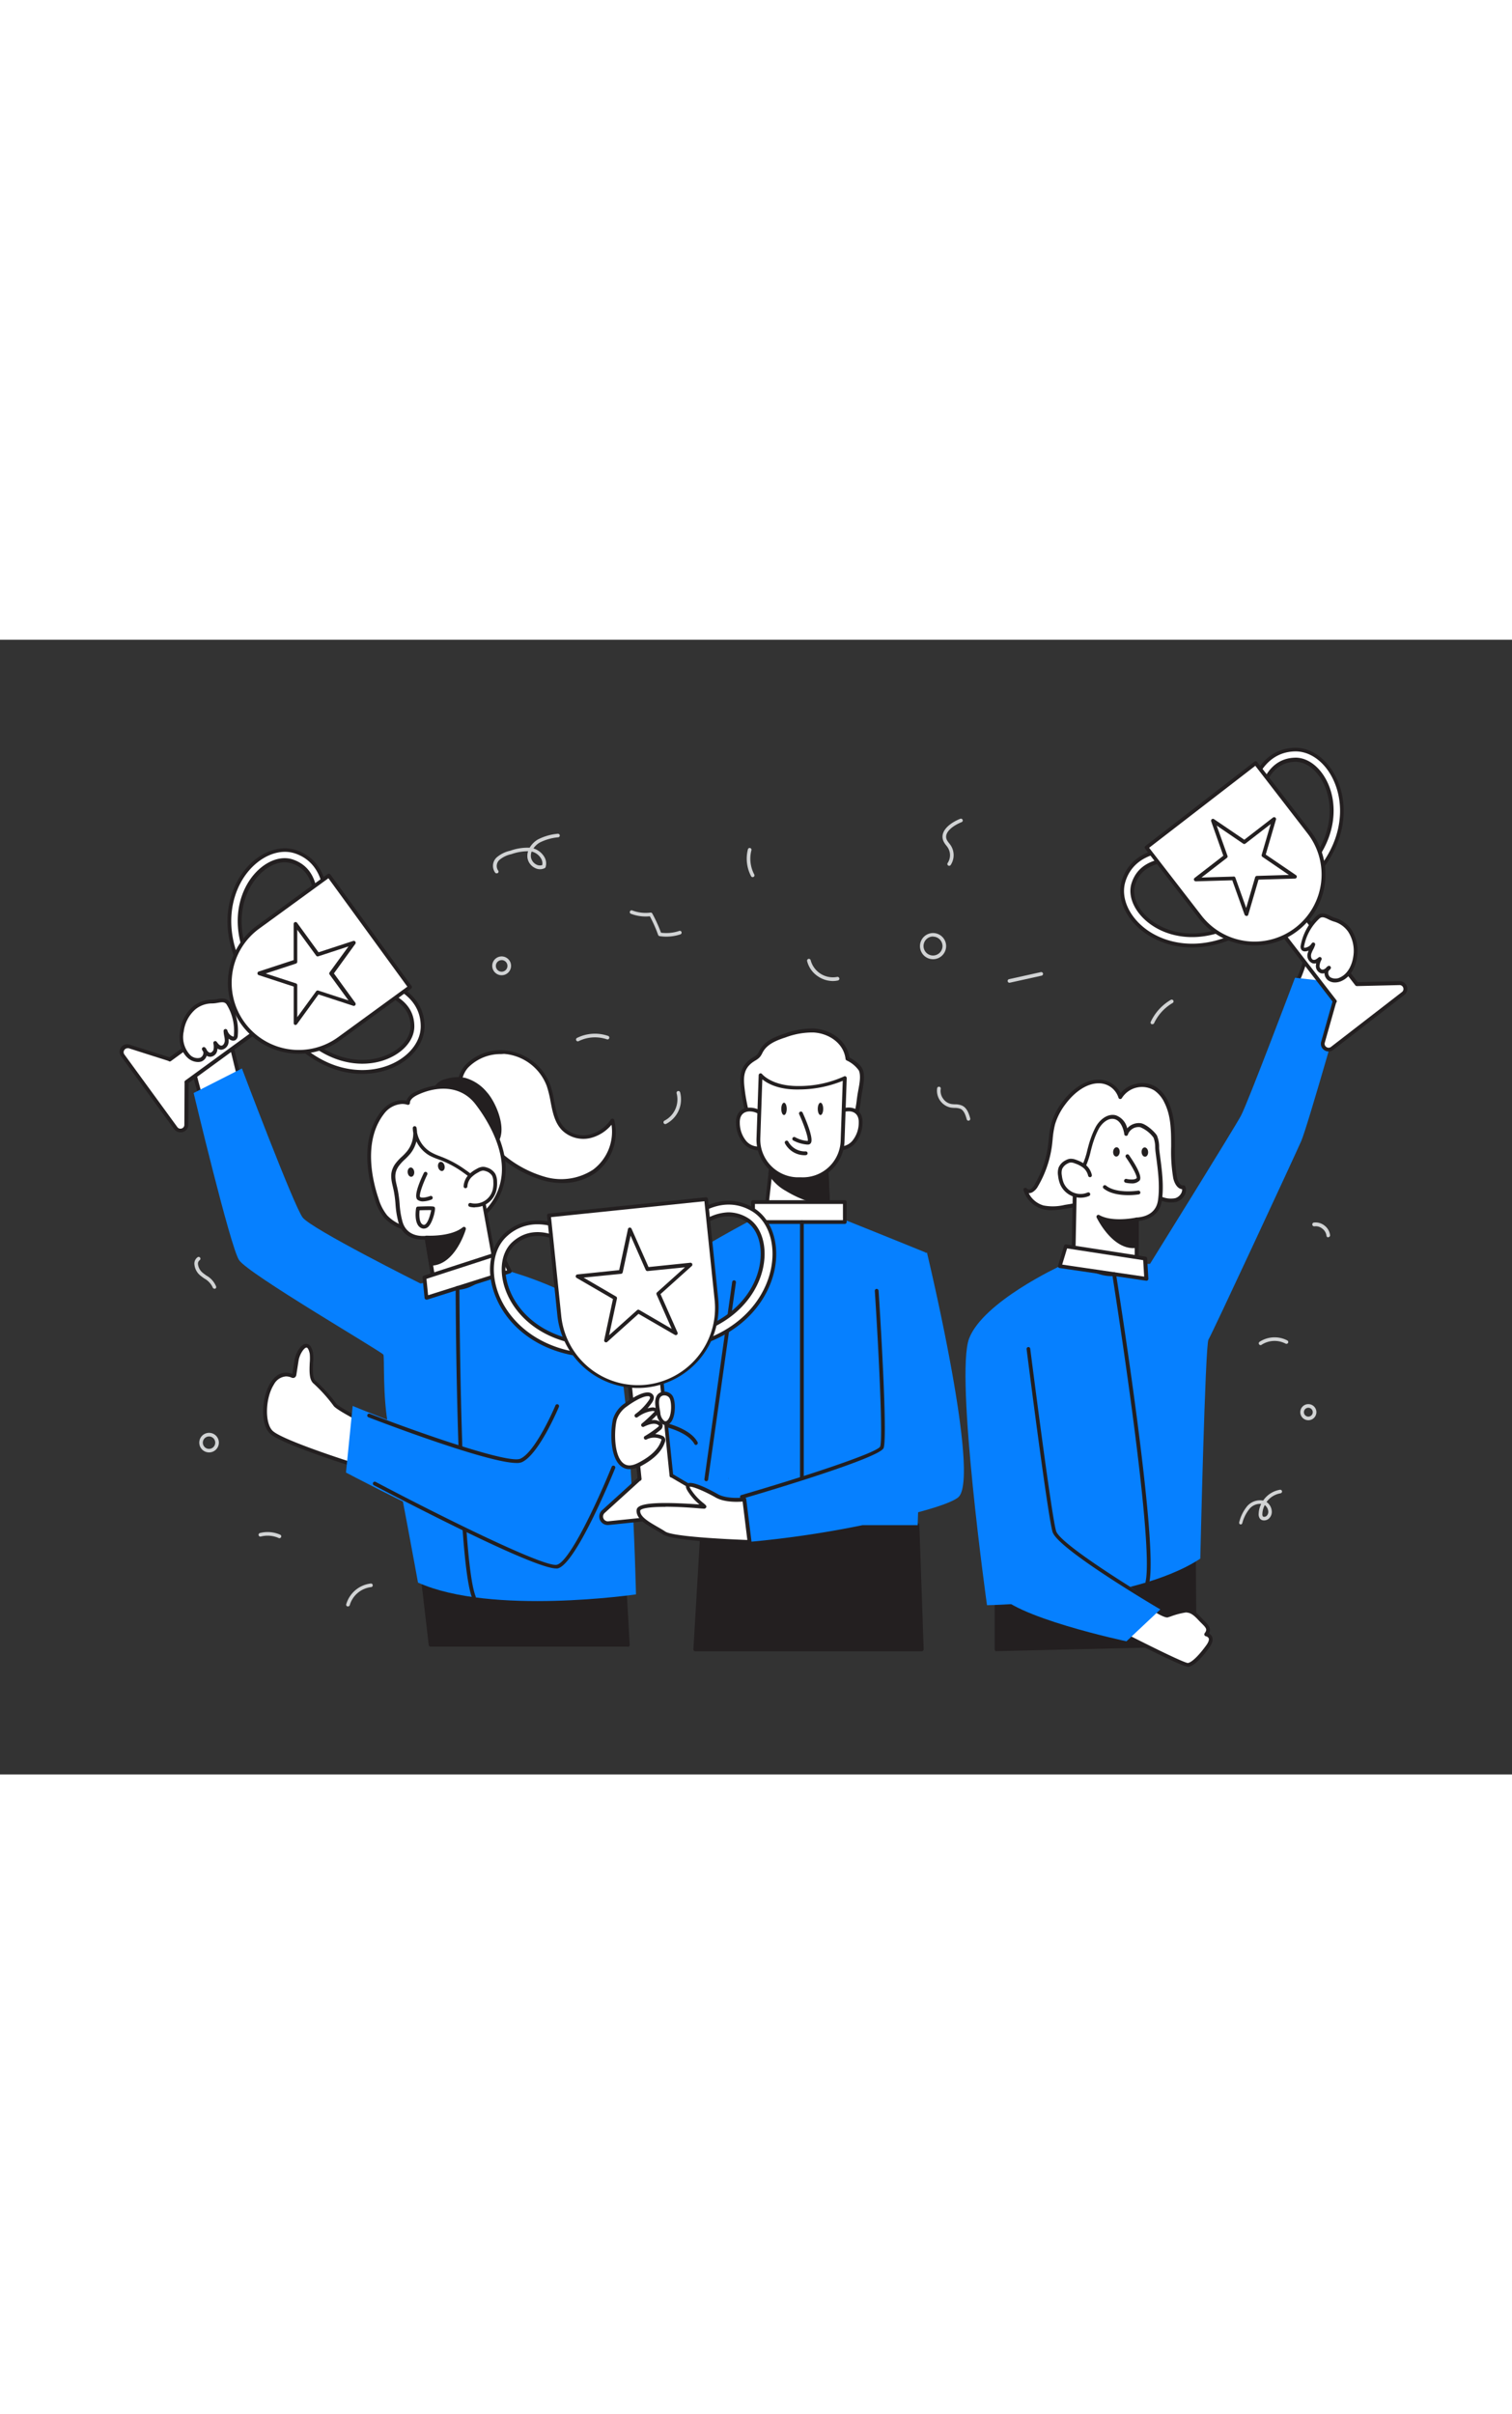 <svg xmlns="http://www.w3.org/2000/svg" viewBox="0 0 400 300" data-imageid="winners-flatline" imageName="Winners" class="illustrations_image" style="width: 188px;"><rect x="0" y="0" width="400" height="300" fill="#333333" stroke="none"/><g id="_575_winners_flatline" data-name="#575_winners_flatline"><path d="M59.75,101.22l4.16,17L53.6,122.3S48,105,50.85,103.24,59.75,101.22,59.75,101.22Z" fill="#fff"/><path d="M53.6,122.8a.5.5,0,0,1-.21,0,.53.53,0,0,1-.27-.3c-.94-3-5.52-17.78-2.53-19.63s8.88-2.09,9.14-2.1a.5.5,0,0,1,.51.38l4.16,17a.5.5,0,0,1-.31.59l-10.31,4.07A.57.57,0,0,1,53.6,122.8Zm5.76-21c-1.39.09-6,.52-8.25,1.92-1.66,1,.6,11,2.8,18l9.41-3.71Z" fill="#231f20"/><path d="M95.31,206.28s-6.24-3.23-6.68-4.06a39.21,39.21,0,0,0-5.37-5.92c-1.6-1.28-.55-5.83-.9-7.62-.89-4.42-3.55-.68-3.94,1.81l-.6,3.76a.51.51,0,0,1-.18.38.53.53,0,0,1-.44,0c-6.5-2.62-9,11.51-5.4,14.94,2.9,2.75,22.93,9,22.93,9Z" fill="#fff"/><path d="M94.73,219a.4.4,0,0,1-.15,0c-.82-.25-20.17-6.3-23.13-9.1-2.73-2.58-2.21-9.82.18-13.55,1.48-2.31,3.51-3.1,5.71-2.23l.58-3.69c.28-1.72,1.61-4.25,3.07-4.28h0c.89,0,1.5.82,1.83,2.45a12.65,12.65,0,0,1,0,2.66c-.08,1.78-.18,4,.68,4.67a38.8,38.8,0,0,1,5.5,6.08c.31.47,3.6,2.37,6.47,3.85a.5.5,0,0,1,.27.47l-.58,12.22a.52.52,0,0,1-.22.39A.47.47,0,0,1,94.73,219ZM75.66,194.76a3.92,3.92,0,0,0-3.18,2.11c-2.31,3.59-2.49,10.25-.34,12.29s15.06,6.46,22.12,8.68l.53-11.26c-2-1.07-6.17-3.29-6.6-4.13A40.41,40.41,0,0,0,83,196.69c-1.26-1-1.15-3.39-1.06-5.49a13.52,13.52,0,0,0,0-2.43c-.25-1.21-.61-1.64-.85-1.64h0c-.64,0-1.84,1.79-2.1,3.44l-.59,3.76a1,1,0,0,1-.44.73.93.93,0,0,1-.87,0A3.67,3.67,0,0,0,75.66,194.76Z" fill="#231f20"/><path d="M133.39,109.06a13.66,13.66,0,0,1,11.75,8.88c1.38,3.93,1.07,8.75,4.09,11.63a7.64,7.64,0,0,0,6.9,1.74,10.21,10.21,0,0,0,5.91-4.19,12.91,12.91,0,0,1-4.85,13.45c-3.62,2.59-8.44,3.08-12.77,2.05a30.39,30.39,0,0,1-11.68-6.19,29,29,0,0,1-10.91-17.23C120.46,112.59,127.39,108.69,133.39,109.06Z" fill="#fff"/><path d="M148.69,143.63a18.91,18.91,0,0,1-4.38-.52,30.61,30.61,0,0,1-11.88-6.29,29.45,29.45,0,0,1-11.09-17.52,7.66,7.66,0,0,1,1.74-6.82,12.92,12.92,0,0,1,10.34-3.92h0a14.18,14.18,0,0,1,12.19,9.21,29.31,29.31,0,0,1,1,4.23c.54,2.78,1,5.41,2.93,7.21a7.18,7.18,0,0,0,6.44,1.61,9.69,9.69,0,0,0,5.62-4,.49.49,0,0,1,.5-.21.51.51,0,0,1,.39.37,13.32,13.32,0,0,1-5,14A15,15,0,0,1,148.69,143.63ZM132.6,109.54a12,12,0,0,0-8.77,3.59,6.74,6.74,0,0,0-1.51,6A28.46,28.46,0,0,0,133.06,136a29.71,29.71,0,0,0,11.48,6.1,15.43,15.43,0,0,0,12.36-2,12.55,12.55,0,0,0,4.88-11.88,10.57,10.57,0,0,1-5.54,3.51,8.12,8.12,0,0,1-7.36-1.87c-2.12-2-2.68-4.93-3.22-7.74a30.13,30.13,0,0,0-1-4.09,13.16,13.16,0,0,0-11.31-8.54Z" fill="#231f20"/><path d="M128.45,120a11.07,11.07,0,0,0-5.47-3.66,9.38,9.38,0,0,0-5,.3,4.29,4.29,0,0,0-2.8,2,4.67,4.67,0,0,0,.39,3.67c1.69,4,7.22,12.72,12.43,12.07C135.36,133.47,131.23,123.07,128.45,120Z" fill="#231f20"/><path d="M127.49,134.92c-5.28,0-10.54-8.24-12.33-12.41a5.06,5.06,0,0,1-.38-4.06,4.59,4.59,0,0,1,3.11-2.3,10,10,0,0,1,5.21-.31,11.52,11.52,0,0,1,5.73,3.81c2,2.19,4.9,8.31,3.45,12.21a4.72,4.72,0,0,1-4.17,3A4.21,4.21,0,0,1,127.49,134.92Zm-6.32-18.3a10.13,10.13,0,0,0-3,.48,3.75,3.75,0,0,0-2.49,1.76,4.22,4.22,0,0,0,.39,3.26c1.69,3.94,7,12.38,11.91,11.77a3.74,3.74,0,0,0,3.35-2.37c1.24-3.34-1.4-9.15-3.26-11.2h0a10.57,10.57,0,0,0-5.21-3.51A7.84,7.84,0,0,0,121.17,116.62Z" fill="#231f20"/><polygon points="165.17 249.27 166.09 265.71 113.92 265.71 111.23 242.66 165.17 249.27" fill="#231f20"/><path d="M166.09,266.21H113.92a.5.5,0,0,1-.5-.44l-2.68-23a.49.49,0,0,1,.56-.56l53.93,6.61a.5.5,0,0,1,.44.47l.92,16.45a.48.48,0,0,1-.5.52Zm-51.73-1h51.2l-.86-15.5-52.89-6.48Z" fill="#231f20"/><path d="M134.87,167s21.46,6,26.74,15,6.64,70.39,6.64,70.39S130,258,110.58,249.27c0,0-4.42-24.31-7.81-41.15-1.61-8-1-18.75-1.36-19.13-1.07-1.16-35.85-21.4-38.18-25s-12-44.16-12-44.16L64,113.34s13.74,36.36,16.06,39.4,31.16,17.45,31.16,17.45Z" fill="#0680ff" class="target-color"/><path d="M67.24,92.41l.18.24a1.34,1.34,0,0,0,1.89.28,1.36,1.36,0,0,0,.29-1.88c0-.07-.12-.15-.17-.23-8.32-11.41-6.83-21.61-2.65-27.37,2.94-4.05,7.2-6,10.6-4.88s5.47,3.89,6,8.16a21.15,21.15,0,0,1-.27,6.53,1.35,1.35,0,1,0,2.63.61c1.14-4.94,1-15-7.52-17.86-4.52-1.51-10,.85-13.63,5.85C59.86,68.39,58.08,79.83,67.24,92.41Z" fill="#fff"/><path d="M68.51,93.7l-.28,0A1.87,1.87,0,0,1,67,93l-.18-.25h0c-9.32-12.8-7.48-24.47-2.65-31.13,3.76-5.18,9.47-7.61,14.2-6,8.9,3,9,13.36,7.85,18.45a1.85,1.85,0,1,1-3.61-.83,20.86,20.86,0,0,0,.27-6.36c-.52-4.06-2.43-6.66-5.68-7.74s-7.22.82-10,4.69c-4.07,5.61-5.52,15.59,2.64,26.79a1.68,1.68,0,0,1,.21.3,1.83,1.83,0,0,1-.44,2.51A1.87,1.87,0,0,1,68.51,93.7Zm-.86-1.59.17.24a.85.85,0,0,0,.56.34.84.84,0,0,0,.63-.16.86.86,0,0,0,.18-1.18L69,91.11c-8.47-11.63-6.92-22.07-2.64-28,3.06-4.22,7.55-6.25,11.16-5s5.78,4.09,6.35,8.57a21.67,21.67,0,0,1-.29,6.72.85.85,0,0,0,.65,1,.84.84,0,0,0,1-.64c1.11-4.77,1-14.53-7.19-17.27-4.31-1.43-9.56.85-13.07,5.67-4.62,6.38-6.36,17.6,2.65,30Z" fill="#231f20"/><path d="M73.79,101.4C83,114,94.38,115.81,102.06,113.3c5.87-1.92,9.79-6.42,9.75-11.18-.08-9-9.65-12.21-14.69-12.64a1.35,1.35,0,0,0-.23,2.69,20.91,20.91,0,0,1,6.3,1.75c3.9,1.82,5.89,4.59,5.92,8.22s-3.14,7-7.89,8.59c-6.77,2.22-16.94.5-25.25-10.92l-.16-.23a1.35,1.35,0,0,0-1.88-.3,1.34,1.34,0,0,0-.31,1.88Z" fill="#fff"/><path d="M95.83,114.77c-7,0-15.41-3.42-22.44-13.07h0l-.18-.25a1.81,1.81,0,0,1-.32-1.37,1.84,1.84,0,0,1,3.32-.79l.11.15c8.21,11.28,18.16,13,24.74,10.82,4.55-1.49,7.58-4.75,7.55-8.11s-1.93-6-5.63-7.78a20.69,20.69,0,0,0-6.13-1.7A1.85,1.85,0,0,1,97.16,89c5.2.45,15.06,3.76,15.15,13.13,0,5-4,9.67-10.1,11.66A20.51,20.51,0,0,1,95.83,114.77ZM74.2,101.11c9,12.37,20.21,14.16,27.7,11.71,5.67-1.85,9.45-6.15,9.41-10.7C111.23,93.47,102,90.4,97.08,90a.85.85,0,1,0-.15,1.69,21.79,21.79,0,0,1,6.47,1.79c4.09,1.92,6.18,4.83,6.21,8.68s-3.28,7.44-8.24,9.07c-6.91,2.26-17.33.53-25.8-11.1l-.18-.24a.84.84,0,0,0-1.17-.18.77.77,0,0,0-.34.55.83.83,0,0,0,.14.63l.18.24Z" fill="#231f20"/><path d="M32.51,109.9l14,19.19a1.53,1.53,0,0,0,2.76-.89L49.31,117l-.05-.07,24.29-17.7-4.34-6L44.91,111l0-.08-10.65-3.37A1.53,1.53,0,0,0,32.51,109.9Z" fill="#fff"/><path d="M47.71,130.22a2,2,0,0,1-1.63-.83l-14-19.2a2,2,0,0,1,2.25-3.13l10.51,3.33,24-17.5a.51.51,0,0,1,.38-.09.48.48,0,0,1,.32.2L74,99a.51.51,0,0,1-.11.7l-24,17.5-.06,11a2,2,0,0,1-1.4,1.92A2,2,0,0,1,47.71,130.22ZM33.73,108a1,1,0,0,0-.82.44,1,1,0,0,0,0,1.21h0l14,19.19a1,1,0,0,0,1.15.37,1,1,0,0,0,.71-1l.06-11.09a.54.54,0,0,1,.15-.56l23.9-17.4L69.1,94l-23.9,17.4a.48.48,0,0,1-.37.09.47.47,0,0,1-.27-.14L34.06,108A1.05,1.05,0,0,0,33.73,108Z" fill="#231f20"/><path d="M81,68.58h0A18.24,18.24,0,0,1,99.24,86.82V110a0,0,0,0,1,0,0H62.77a0,0,0,0,1,0,0V86.82A18.24,18.24,0,0,1,81,68.58Z" transform="translate(56.53 207.3) rotate(-126.06)" fill="#fff"/><path d="M79.06,109.45a18.76,18.76,0,0,1-15.18-7.71A18.72,18.72,0,0,1,68,75.57L86.7,61.94a.5.5,0,0,1,.7.11l21.47,29.49a.49.49,0,0,1,.09.37.5.5,0,0,1-.2.33L90.05,105.86A18.55,18.55,0,0,1,79.06,109.45Zm7.82-46.4L68.58,76.37a17.73,17.73,0,0,0-3.89,24.78h0a17.72,17.72,0,0,0,24.78,3.9l18.3-13.33Z" fill="#231f20"/><polygon points="93.58 80.12 84.06 83.22 78.17 75.13 78.18 85.14 68.67 88.24 78.19 91.32 78.2 101.33 84.07 93.23 93.59 96.31 87.7 88.22 93.58 80.12" fill="#fff"/><path d="M78.2,101.83a.45.45,0,0,1-.16,0,.49.49,0,0,1-.34-.47V91.69l-9.18-3a.51.51,0,0,1,0-1l9.17-3V75.13a.51.51,0,0,1,.34-.48.51.51,0,0,1,.56.18l5.68,7.8,9.17-3a.5.5,0,0,1,.56.18.5.5,0,0,1,0,.59l-5.66,7.81L94,96a.53.53,0,0,1,0,.59.49.49,0,0,1-.56.18l-9.18-3-5.66,7.81A.49.49,0,0,1,78.2,101.83ZM70.29,88.24l8,2.61a.48.48,0,0,1,.35.47v8.47l5-6.86a.5.5,0,0,1,.56-.18l8,2.61-5-6.85a.48.48,0,0,1,0-.58l5-6.86-8,2.62a.48.48,0,0,1-.56-.18l-5-6.84v8.47a.51.51,0,0,1-.34.47Z" fill="#231f20"/><path d="M127.46,124.28c-.42-.6-.85-1.18-1.28-1.74-4-5.15-10.48-5.24-16-2.61-1.1.53-2.25,1.36-2.32,2.57-2.37-.84-5.07.46-6.62,2.44-5,6.38-4.07,15.78-1.61,23a13.22,13.22,0,0,0,2.39,4.62,11.18,11.18,0,0,0,4.17,2.74c10.73,4.48,25.66-.95,27-13.67C133.81,135.62,130.91,129.26,127.46,124.28Z" fill="#fff"/><path d="M114.18,157.3a21.15,21.15,0,0,1-8.14-1.58,11.41,11.41,0,0,1-4.36-2.87,13.56,13.56,0,0,1-2.48-4.79c-1.53-4.46-4.42-15.68,1.68-23.43,1.43-1.81,4.05-3.36,6.64-2.77a4.35,4.35,0,0,1,2.48-2.38c5.11-2.45,12.15-3,16.58,2.75.43.57.87,1.16,1.29,1.77,2.48,3.57,6.54,10.62,5.82,17.64a16.47,16.47,0,0,1-8.28,12.67A22.21,22.21,0,0,1,114.18,157.3Zm-7.83-34.57a6.35,6.35,0,0,0-4.68,2.51c-5.8,7.37-3,18.19-1.53,22.49a12.74,12.74,0,0,0,2.29,4.46,10.55,10.55,0,0,0,4,2.61,21.28,21.28,0,0,0,18.48-1.35,15.5,15.5,0,0,0,7.8-11.91c.68-6.7-3.25-13.51-5.65-17h0c-.42-.6-.84-1.18-1.26-1.73-4.07-5.29-10.6-4.74-15.36-2.46-.89.43-2,1.15-2,2.14a.5.5,0,0,1-.66.45A4.24,4.24,0,0,0,106.35,122.73Z" fill="#231f20"/><path d="M112.82,158.05l1.68,10.12s3.29,5.18,9.64,2.4,6.37-7.68,6.37-7.68l-3.41-18.7c-.14-.8-3.48-3.15-4.18-3.66a27.91,27.91,0,0,0-6.15-3.38,22.24,22.24,0,0,1-3-1.26,8.22,8.22,0,0,1-4.1-6.82,8,8,0,0,1-1.6,6.41c-1,1.22-2.31,2.14-3.18,3.44-1.59,2.37-.75,4.28-.25,6.71.58,2.81.4,5.64,1.27,8.44C107.45,159,112.72,158,112.82,158.05Z" fill="#fff"/><path d="M120.54,171.89a8.18,8.18,0,0,1-6.47-3.45.62.62,0,0,1-.07-.19l-1.6-9.68c-3.57.18-6-1.36-6.94-4.35a24.74,24.74,0,0,1-.83-5,29.75,29.75,0,0,0-.45-3.49l-.24-1.08c-.47-2-.9-3.83.56-6a13.17,13.17,0,0,1,1.83-2,14.41,14.41,0,0,0,1.38-1.45,7.54,7.54,0,0,0,1.62-4.83,7.46,7.46,0,0,1-.13-1.25.5.5,0,0,1,.45-.51.49.49,0,0,1,.54.41,8.69,8.69,0,0,1,.14,1.25,7.73,7.73,0,0,0,3.71,5.23,14.85,14.85,0,0,0,2.22,1l.69.27a27.47,27.47,0,0,1,6.26,3.44l.21.14c3.32,2.41,4.07,3.27,4.18,3.83,0,.15,3.4,18.7,3.4,18.7,0,.31-.09,5.35-6.66,8.23A9.53,9.53,0,0,1,120.54,171.89ZM115,168c.45.64,3.46,4.55,9,2.13,5.94-2.61,6.07-7,6.07-7.22-1.26-6.88-3.39-18.59-3.4-18.62s-.54-.85-3.78-3.19l-.21-.15a27,27,0,0,0-6-3.31l-.68-.26a16.88,16.88,0,0,1-2.36-1,8.64,8.64,0,0,1-3.48-3.75,8.54,8.54,0,0,1-1.58,3.21,16.54,16.54,0,0,1-1.47,1.54,11.81,11.81,0,0,0-1.69,1.87c-1.22,1.82-.87,3.32-.42,5.22.09.36.17.73.25,1.11a32.27,32.27,0,0,1,.47,3.6,22.61,22.61,0,0,0,.79,4.79c.81,2.62,3,3.88,6.18,3.63a.74.74,0,0,1,.46.06.45.45,0,0,1,.25.35Z" fill="#231f20"/><path d="M123.16,144.56a4.42,4.42,0,0,1,1.06-2.58,7.83,7.83,0,0,1,2.11-1.58,3.25,3.25,0,0,1,1.36-.5,2.46,2.46,0,0,1,1,.18,3.36,3.36,0,0,1,1.9,1.39,4.14,4.14,0,0,1,.42,1.88,7.77,7.77,0,0,1-.15,2.1,5.32,5.32,0,0,1-6.47,4" fill="#fff"/><path d="M125.65,150.08a5.91,5.91,0,0,1-1.38-.16.5.5,0,0,1,.24-1,4.82,4.82,0,0,0,5.86-3.6,7.34,7.34,0,0,0,.14-2,3.59,3.59,0,0,0-.35-1.65,3,3,0,0,0-1.63-1.17,2.16,2.16,0,0,0-.82-.15,2.76,2.76,0,0,0-1.13.44,7.27,7.27,0,0,0-2,1.47,3.83,3.83,0,0,0-.93,2.28.52.52,0,0,1-.53.47.5.5,0,0,1-.47-.53,4.93,4.93,0,0,1,1.18-2.88,8.2,8.2,0,0,1,2.25-1.69,3.65,3.65,0,0,1,1.57-.56,3.06,3.06,0,0,1,1.19.2,3.88,3.88,0,0,1,2.17,1.62,4.62,4.62,0,0,1,.49,2.11,8.5,8.5,0,0,1-.17,2.24,5.81,5.81,0,0,1-5.69,4.51Z" fill="#231f20"/><path d="M112.58,141.18s-2.76,5.71-1.8,6.5,3.2-.14,3.2-.14" fill="#fff"/><path d="M111.9,148.49a2.24,2.24,0,0,1-1.44-.43c-1.1-.9.57-4.83,1.67-7.1a.49.49,0,0,1,.66-.23.5.5,0,0,1,.24.67c-1.3,2.69-2.2,5.45-1.91,5.91.52.43,2,0,2.67-.23a.49.49,0,0,1,.65.27.51.51,0,0,1-.27.65A6.74,6.74,0,0,1,111.9,148.49Z" fill="#231f20"/><ellipse cx="116.76" cy="139.24" rx="0.87" ry="1.23" transform="translate(-28.2 29.66) rotate(-12.93)" fill="#231f20"/><ellipse cx="108.73" cy="140.75" rx="0.87" ry="1.23" transform="translate(-12.73 10.82) rotate(-5.38)" fill="#231f20"/><path d="M112.82,158.05s6.54.41,9.9-2.33c0,0-2.7,9.17-8.75,9.26Z" fill="#231f20"/><path d="M114,165.48a.49.49,0,0,1-.49-.41l-1.15-6.94a.49.49,0,0,1,.12-.42.5.5,0,0,1,.4-.16c.07,0,6.39.36,9.56-2.22a.5.5,0,0,1,.79.53c-.11.39-2.88,9.53-9.22,9.62Zm-.56-6.91,1,5.89c4-.38,6.38-5.1,7.35-7.5C118.84,158.5,114.93,158.59,113.41,158.57Z" fill="#231f20"/><polygon points="112.28 168.62 112.82 173.97 134.87 167 132.45 162.06 112.28 168.62" fill="#fff"/><path d="M112.82,174.46a.48.48,0,0,1-.28-.08.51.51,0,0,1-.22-.36l-.54-5.35a.5.5,0,0,1,.34-.53l20.18-6.55a.5.5,0,0,1,.6.25l2.42,4.94a.51.51,0,0,1,0,.42.54.54,0,0,1-.31.28l-22.05,7A.39.39,0,0,1,112.82,174.46Zm0-5.49.43,4.33,20.91-6.6-2-4Z" fill="#231f20"/><path d="M125.38,253.65a.51.51,0,0,1-.47-.31c-4.15-10.28-4.36-79.05-4.37-82a.5.5,0,0,1,.5-.5h0a.5.5,0,0,1,.5.5c0,.71.22,71.49,4.3,81.59a.5.5,0,0,1-.28.65A.39.39,0,0,1,125.38,253.65Z" fill="#231f20"/><path d="M60.47,96.25a13.76,13.76,0,0,1,1.9,8.36c0,.31-.1.67-.38.81a.87.87,0,0,1-.67,0,2.94,2.94,0,0,1-1.67-1.92c0,.86.33,1.7.32,2.56s-.56,1.85-1.43,1.84c-.69,0-1.2-.64-1.61-1.21a4.43,4.43,0,0,1,0,1.88,1.53,1.53,0,0,1-1.31,1.19c-.81,0-1.36-.79-1.75-1.5a1.8,1.8,0,0,1-.79,2.77,3.17,3.17,0,0,1-3.15-.82c-1.79-1.62-2.23-4.3-1.87-6.69a9.89,9.89,0,0,1,3.28-6.15,7.45,7.45,0,0,1,4.81-1.67C57.75,95.65,59.52,94.67,60.47,96.25Z" fill="#fff"/><path d="M52.28,111.64a4.15,4.15,0,0,1-2.64-1.11c-1.71-1.55-2.47-4.22-2-7.13a10.31,10.31,0,0,1,3.45-6.47,8,8,0,0,1,5.13-1.78h0A8,8,0,0,0,57.45,95c1.15-.2,2.59-.44,3.45,1h0a14.28,14.28,0,0,1,2,8.66,1.43,1.43,0,0,1-.67,1.22,1.3,1.3,0,0,1-1.07,0,3,3,0,0,1-.69-.4,5.68,5.68,0,0,1,0,.59,2.19,2.19,0,0,1-1.92,2.33h0a1.74,1.74,0,0,1-1-.32,4.44,4.44,0,0,1-.1.62,2,2,0,0,1-1.77,1.56,1.75,1.75,0,0,1-1-.28,2.43,2.43,0,0,1-1.38,1.52A2.88,2.88,0,0,1,52.28,111.64ZM56.2,96.15a7,7,0,0,0-4.49,1.55,9.31,9.31,0,0,0-3.1,5.85,6.92,6.92,0,0,0,1.7,6.24,2.76,2.76,0,0,0,2.64.73,1.5,1.5,0,0,0,.84-1.08,1.17,1.17,0,0,0,0-.46c-.13-.21-.24-.4-.31-.54a.5.5,0,0,1,.13-.63.49.49,0,0,1,.65,0,1.66,1.66,0,0,1,.45.69c.33.47.65.7.95.67s.73-.43.83-.82a4.12,4.12,0,0,0-.05-1.67.5.5,0,0,1,.9-.37c.37.52.76,1,1.21,1h0c.52,0,.91-.71.92-1.34a6.45,6.45,0,0,0-.15-1.2,7.55,7.55,0,0,1-.17-1.36.51.51,0,0,1,1-.13,2.38,2.38,0,0,0,1.37,1.58.46.46,0,0,0,.26.06s.07,0,.1-.4A13.26,13.26,0,0,0,60,96.5h0c-.48-.8-1.2-.72-2.42-.51a8.46,8.46,0,0,1-1.42.16Z" fill="#231f20"/><path d="M112.14,155.69a1.63,1.63,0,0,1-.45-.06c-2.31-.69-1.69-4.88-1.61-5.35a.5.5,0,0,1,.48-.42c4.26-.16,4.31-.06,4.48.27.24.48-.51,3.61-1.52,4.82A1.79,1.79,0,0,1,112.14,155.69ZM111,150.84c-.13,1.2-.15,3.5,1,3.83a.53.53,0,0,0,.51-.11c.83-.61,1.39-2.8,1.56-3.76C113.42,150.78,112.2,150.8,111,150.84Z" fill="#231f20"/><path d="M148.6,197.67s-9,16.13-10.77,19.32S93.3,202.57,93.3,202.57l-1.77,17.61s58.2,30.79,60.52,23.74,12.63-48.67,12.63-48.67" fill="#0680ff" class="target-color"/><path d="M136.66,217.65c-7.57,0-35.76-10.76-39.18-12.08a.5.5,0,0,1-.29-.64.5.5,0,0,1,.65-.29c14.32,5.51,36.72,13.23,39.79,11.89,4.12-1.8,9.28-14,9.33-14.15a.5.5,0,0,1,.92.38c-.21.52-5.37,12.72-9.85,14.69A3.57,3.57,0,0,1,136.66,217.65Z" fill="#231f20"/><path d="M147.1,245.54c-6.27,0-43.83-19.73-48.19-22a.5.5,0,0,1-.21-.68.51.51,0,0,1,.67-.21c17.48,9.23,44.66,22.67,47.94,21.91s10.42-15.88,14.49-25.86a.5.5,0,1,1,.92.38c-1.05,2.59-10.44,25.33-15.18,26.45A1.89,1.89,0,0,1,147.1,245.54Z" fill="#231f20"/><polygon points="242.72 234.06 243.86 266.94 183.94 266.94 186 231.96 242.72 234.06" fill="#231f20"/><path d="M243.86,267.44H183.94a.45.45,0,0,1-.36-.16.47.47,0,0,1-.14-.37l2.06-35a.51.51,0,0,1,.52-.47l56.71,2.1a.49.49,0,0,1,.48.49l1.15,32.87a.55.55,0,0,1-.14.37A.51.51,0,0,1,243.86,267.44Zm-59.39-1h58.87l-1.11-31.89-55.76-2.07Z" fill="#231f20"/><path d="M245.22,162l-.33.16v-.06a.3.3,0,0,0,0-.1s-18.57-7.54-22.78-9.16l-.4-.15-.21-.08a4.54,4.54,0,0,0-1.13-.19c-.15,0-.3,0-.47,0h0c-.31,0-.64,0-1-.06-1.07,0-2.38,0-3.83,0-2,0-4.33.11-6.51.22-1.59.06-3.11.16-4.44.22-.6,0-1.16.07-1.67.1,0,0,0,0-.1,0-.63,0-1.18.09-1.63.1l-.57.06-.82.05s-14.19,7.53-15.06,8.89c-.25.42-12.14,6.45-12.88,72.09h24a6.14,6.14,0,0,0,2.95,4.41,272.9,272.9,0,0,0,29.86-4.41h14.57l.11-3.41c5.18-1.39,9.13-2.75,10.6-3.94C259.6,221.68,245.22,162,245.22,162Zm-52.56,59.71c0-.09.08-.05.14.1C192.69,221.76,192.63,221.73,192.66,221.68Z" fill="#0680ff" class="target-color"/><path d="M184.14,212.89a.49.49,0,0,1-.44-.26c-2-3.61-9.26-4.9-9.33-4.92a.5.5,0,1,1,.17-1c.32.05,7.82,1.38,10,5.42a.51.51,0,0,1-.2.68A.53.53,0,0,1,184.14,212.89Z" fill="#231f20"/><path d="M192.8,221.78c-.11,0-.17-.05-.14-.1S192.74,221.63,192.8,221.78Z" fill="#0680ff" class="target-color"/><path d="M186.85,222.47h-.07a.5.5,0,0,1-.43-.56l7.35-52.13a.51.51,0,0,1,.57-.42.5.5,0,0,1,.42.56L187.34,222A.5.5,0,0,1,186.85,222.47Z" fill="#231f20"/><path d="M225.74,127.68c1-2.23,1.29-5.24,1.68-7.63.29-1.8,1.06-4.71.24-6.45-.53-1.13-2.37-2.29-3.45-2.86-.53-4.49-4.76-7.25-9-7.48a21,21,0,0,0-7.53,1.33c-2.39.77-4.94,1.79-6.19,4a8.16,8.16,0,0,1-.84,1.39,6.7,6.7,0,0,1-1.46,1c-3.35,2.17-3,5.16-2.56,8.59.46,3.64,1.7,7.24,2.06,10.82,4.21.26,8.45.62,12.7.56C214.75,130.91,223.94,131.65,225.74,127.68Z" fill="#fff"/><path d="M214.83,131.49l-1.82,0h-1.63c-3.45.05-6.94-.18-10.32-.4l-2.41-.16a.49.49,0,0,1-.46-.45,47.58,47.58,0,0,0-1.05-5.58c-.39-1.71-.79-3.47-1-5.23-.43-3.45-.84-6.72,2.78-9.07a4.11,4.11,0,0,1,.39-.24,4.11,4.11,0,0,0,1-.73,4.21,4.21,0,0,0,.54-.86c.07-.15.15-.29.23-.44,1.32-2.28,3.89-3.36,6.48-4.2a21.31,21.31,0,0,1,7.71-1.35c4.19.23,8.73,2.93,9.44,7.66,1,.54,2.85,1.7,3.44,3,.75,1.59.32,3.9,0,5.76-.07.35-.13.68-.18,1s-.14.9-.21,1.38a24.55,24.55,0,0,1-1.5,6.38C224.72,131.14,219.1,131.49,214.83,131.49Zm-3.05-1H213c3.79.06,10.84.15,12.27-3h0a23.75,23.75,0,0,0,1.42-6.1c.07-.48.14-1,.21-1.4s.12-.65.18-1c.31-1.62.72-3.84.11-5.14a8.14,8.14,0,0,0-3.24-2.64.52.52,0,0,1-.26-.38c-.51-4.34-4.68-6.83-8.53-7a20.18,20.18,0,0,0-7.35,1.31c-2.4.77-4.77,1.75-5.92,3.74-.08.13-.15.27-.22.4a4.66,4.66,0,0,1-.67,1.07,4.88,4.88,0,0,1-1.2.91l-.36.23c-3.1,2-2.77,4.7-2.34,8.11a49.76,49.76,0,0,0,1,5.12,52.49,52.49,0,0,1,1,5.29l2,.13c3.35.22,6.82.45,10.24.4Z" fill="#231f20"/><path d="M203.21,128.3c-.58-4.62-8.16-6-8-.59a8,8,0,0,0,1.85,5.15,4.72,4.72,0,0,0,5.07,1.37" fill="#fff"/><path d="M200.71,135a5.49,5.49,0,0,1-4-1.81,8.46,8.46,0,0,1-2-5.47c-.1-2.76,1.63-3.88,3.27-4a5.38,5.38,0,0,1,5.69,4.52.49.49,0,0,1-.43.55.5.5,0,0,1-.56-.43,4.43,4.43,0,0,0-4.62-3.65c-1.56.13-2.41,1.21-2.35,3a7.58,7.58,0,0,0,1.72,4.83,4.25,4.25,0,0,0,4.51,1.25.5.5,0,0,1,.65.28.49.49,0,0,1-.27.65A4.35,4.35,0,0,1,200.71,135Z" fill="#231f20"/><path d="M219.72,128.3c.57-4.62,8.15-6,8-.59a8,8,0,0,1-1.85,5.15,4.71,4.71,0,0,1-5.07,1.37" fill="#fff"/><path d="M222.21,135a4.35,4.35,0,0,1-1.64-.31.49.49,0,0,1-.27-.65.5.5,0,0,1,.65-.28,4.24,4.24,0,0,0,4.51-1.25,7.56,7.56,0,0,0,1.72-4.83c.06-1.77-.79-2.85-2.35-3a4.41,4.41,0,0,0-4.62,3.65.51.51,0,0,1-.56.43.49.49,0,0,1-.43-.55,5.38,5.38,0,0,1,5.69-4.52c1.64.13,3.37,1.25,3.27,4a8.48,8.48,0,0,1-2,5.47A5.53,5.53,0,0,1,222.21,135Z" fill="#231f20"/><path d="M202.62,151.26a24.58,24.58,0,0,0,9.52,2c6,.21,7-1.42,7-1.42l-.15-3.22-.33-7.48-.31-7-13.73-.48-.66,5.69-.2,1.84Z" fill="#fff"/><path d="M213.16,153.77c-.33,0-.68,0-1,0a24.7,24.7,0,0,1-9.73-2.05.51.51,0,0,1-.27-.5l2-17.59a.48.48,0,0,1,.52-.44l13.73.47a.5.5,0,0,1,.48.48l.79,17.69a.46.46,0,0,1-.08.28C219.46,152.27,218.38,153.77,213.16,153.77Zm-10-2.82a25.38,25.38,0,0,0,9,1.8c4.65.16,6.13-.8,6.49-1.11l-.76-17-12.81-.45Z" fill="#231f20"/><path d="M203.77,141.19a12.11,12.11,0,0,0,4.38,4.11C211,147,215.4,149,219,148.61l-.33-7.48a33.51,33.51,0,0,1-7.91-.22,22.62,22.62,0,0,1-6.79-1.56Z" fill="#231f20"/><path d="M218,149.17c-3.76,0-7.87-2.1-10.09-3.44a12.47,12.47,0,0,1-4.55-4.29.53.53,0,0,1-.07-.3l.21-1.84a.52.52,0,0,1,.25-.39.51.51,0,0,1,.45,0,22.41,22.41,0,0,0,6.64,1.51,32.33,32.33,0,0,0,7.8.22.53.53,0,0,1,.38.12.49.49,0,0,1,.17.36l.33,7.48a.49.49,0,0,1-.44.52A9.51,9.51,0,0,1,218,149.17Zm-13.69-8.09a11.76,11.76,0,0,0,4.11,3.8c1.81,1.08,6.27,3.49,10.08,3.28l-.28-6.48a35.27,35.27,0,0,1-7.51-.27,25.48,25.48,0,0,1-6.29-1.34Z" fill="#231f20"/><path d="M223.48,115.85l-.58,16.66a10.42,10.42,0,0,1-.28,2.11,10.53,10.53,0,0,1-10.6,8l-1.23,0a10.54,10.54,0,0,1-9.83-7.91,10.1,10.1,0,0,1-.32-3l.57-16.65s2.61,3.42,10.06,3.35A28.7,28.7,0,0,0,223.48,115.85Z" fill="#fff"/><path d="M212.38,143.17H212l-1.23,0a11.11,11.11,0,0,1-10.3-8.29,10.76,10.76,0,0,1-.33-3.11l.57-16.66a.52.52,0,0,1,.35-.46.51.51,0,0,1,.55.18s2.54,3.16,9.45,3.16h.2a28.7,28.7,0,0,0,12-2.53.47.47,0,0,1,.5,0,.51.51,0,0,1,.24.44l-.58,16.66a10.49,10.49,0,0,1-.3,2.21A11.06,11.06,0,0,1,212.38,143.17Zm-10.71-26.95-.53,15.53a10,10,0,0,0,.3,2.84,10.08,10.08,0,0,0,9.37,7.53l1.23,0a10,10,0,0,0,10.36-9.67l.55-15.84a30.84,30.84,0,0,1-11.68,2.29C205.93,119,203,117.29,201.67,116.22Z" fill="#231f20"/><path d="M211.88,125.19s3.46,7.63,1.93,7.77a8.66,8.66,0,0,1-3.7-1" fill="#fff"/><path d="M213.55,133.47a9.62,9.62,0,0,1-3.67-1.07.5.5,0,0,1,.46-.89,7.83,7.83,0,0,0,3.35,1c.21-.67-.8-3.83-2.26-7.06a.5.5,0,1,1,.91-.42c.9,2,2.93,6.77,2.19,8a.85.85,0,0,1-.67.43Z" fill="#231f20"/><ellipse cx="207.41" cy="124.03" rx="0.72" ry="1.63" fill="#231f20"/><ellipse cx="217.06" cy="124.03" rx="0.72" ry="1.63" fill="#231f20"/><rect x="199.22" y="148.67" width="24.26" height="5.28" fill="#fff"/><path d="M223.48,154.45H199.22a.5.5,0,0,1-.5-.5v-5.28a.5.5,0,0,1,.5-.5h24.26a.5.5,0,0,1,.5.5V154A.5.5,0,0,1,223.48,154.45Zm-23.76-1H223v-4.28H199.72Z" fill="#231f20"/><path d="M192.8,221.78c-.11,0-.17-.05-.14-.1S192.74,221.63,192.8,221.78Z" fill="#0680ff" class="target-color"/><path d="M196.35,227.11a.5.5,0,0,1-.14-1c17.13-5,35.79-11.18,36.62-12.78.81-1.84-.39-25.63-1.4-41.18a.51.51,0,0,1,.47-.53.53.53,0,0,1,.53.47c.26,4,2.49,39,1.31,41.64s-31.24,11.59-37.25,13.34A.32.32,0,0,1,196.35,227.11Z" fill="#231f20"/><path d="M176.32,187.76l-.34,0a1.54,1.54,0,0,1-.31-3.07,3,3,0,0,1,.33,0c16.09-1.66,23.64-10.74,25.35-18.72,1.2-5.61-.4-10.74-4-12.77s-7.51-1.67-11.56,1.13a24.31,24.31,0,0,0-5.35,5.24,1.55,1.55,0,1,1-2.53-1.78c3.32-4.75,12-12.38,21-7.28,4.75,2.71,6.94,9.17,5.46,16.1C202.44,175.65,194.06,185.93,176.32,187.76Z" fill="#fff"/><path d="M175.83,188.3a2,2,0,0,1-1.3-.47,2,2,0,0,1-.74-1.38,2.06,2.06,0,0,1,1.83-2.23,1,1,0,0,1,.24,0c15.92-1.64,23.34-10.55,25-18.34,1.15-5.39-.35-10.3-3.73-12.22s-7.15-1.58-11,1.11a23.56,23.56,0,0,0-5.23,5.11,2,2,0,0,1-3.35-2.35c3.41-4.88,12.34-12.71,21.63-7.43,4.93,2.81,7.23,9.49,5.7,16.64-2,9.19-10.48,19.68-28.49,21.55h0l-.34,0Zm.49-.54h0Zm16.34-36.38a9.91,9.91,0,0,1,5,1.38c3.76,2.14,5.45,7.48,4.21,13.3-1.74,8.13-9.42,17.43-25.79,19.12h-.25a1.08,1.08,0,0,0-1,1.16,1,1,0,0,0,.38.7,1,1,0,0,0,.76.24l.34,0c17.48-1.81,25.72-11.91,27.61-20.76,1.44-6.72-.66-13-5.22-15.56-8.66-4.93-17.08,2.51-20.32,7.13a1,1,0,1,0,1.72,1.2,24.73,24.73,0,0,1,5.48-5.36A12.57,12.57,0,0,1,192.66,151.38Z" fill="#231f20"/><path d="M163.64,189.07c-17.74,1.84-28-6.5-31.79-15-2.87-6.48-2-13.26,2.05-16.88,7.74-6.84,17.79-1.14,22,2.83a1.55,1.55,0,0,1-2.12,2.26,24,24,0,0,0-6.31-4c-4.54-1.92-8.42-1.5-11.54,1.26s-3.59,8.07-1.27,13.31c3.3,7.46,12.55,14.8,28.64,13.14l.33,0A1.55,1.55,0,0,1,164,189Z" fill="#fff"/><path d="M158.8,189.83c-15,0-24-7.73-27.41-15.52-3-6.68-2.08-13.69,2.18-17.45,8-7.08,18.35-1.24,22.69,2.84a2,2,0,0,1-2.8,3,23.38,23.38,0,0,0-6.17-3.94c-4.34-1.84-8-1.44-11,1.17s-3.38,7.69-1.15,12.73c3.22,7.29,12.31,14.49,28.14,12.85l.31,0a2,2,0,1,1,.45,4.06l-.34,0h0A46.4,46.4,0,0,1,158.8,189.83Zm4.84-.76h0Zm-21.42-34.52a11.73,11.73,0,0,0-8,3.06c-3.93,3.47-4.7,10-1.93,16.3,3.67,8.27,13.81,16.47,31.28,14.67l.34,0a1.07,1.07,0,0,0,.93-1.16,1,1,0,0,0-1.15-.92l-.27,0c-16.42,1.7-25.85-5.83-29.21-13.43-2.41-5.44-1.85-11,1.4-13.89s7.33-3.34,12.06-1.34a24.51,24.51,0,0,1,6.47,4.13,1,1,0,0,0,1.43-1.53C152.84,157.86,147.62,154.55,142.22,154.55Z" fill="#231f20"/><path d="M188,230.75,161,233.55a1.75,1.75,0,0,1-1.36-3l9.48-8.61h.1l-3.55-34.25,8.42-.88L177.61,221h.1l11,6.49A1.75,1.75,0,0,1,188,230.75Z" fill="#fff"/><path d="M160.78,234.06a2.25,2.25,0,0,1-1.5-3.92l9.38-8.52-3.51-33.93a.45.45,0,0,1,.11-.37.48.48,0,0,1,.33-.18l8.42-.87a.5.5,0,0,1,.55.44l3.51,33.93L189,227.07a2.25,2.25,0,0,1-.91,4.18L161,234.05Zm8.53-11.68-9.36,8.5a1.26,1.26,0,0,0,1,2.18l27.06-2.8h0a1.24,1.24,0,0,0,1.1-1,1.21,1.21,0,0,0-.59-1.34l-10.9-6.41a.49.49,0,0,1-.48-.45l-3.49-33.76-7.43.77,3.5,33.76A.51.51,0,0,1,169.31,222.38Z" fill="#231f20"/><path d="M147.55,149.92h41.8a0,0,0,0,1,0,0v26.52a20.9,20.9,0,0,1-20.9,20.9h0a20.9,20.9,0,0,1-20.9-20.9V149.92A0,0,0,0,1,147.55,149.92Z" transform="translate(-16.98 18.26) rotate(-5.91)" fill="#fff"/><path d="M168.7,197.82a21.41,21.41,0,0,1-21.25-19.19l-2.73-26.38a.56.56,0,0,1,.11-.37.57.57,0,0,1,.34-.18l41.57-4.3a.51.51,0,0,1,.55.45L190,174.22a21.42,21.42,0,0,1-19.08,23.49A21.13,21.13,0,0,1,168.7,197.82Zm-22.93-45.17,2.68,25.87a20.4,20.4,0,1,0,40.58-4.2l-2.68-25.87Z" fill="#231f20"/><polygon points="166.62 155.91 171.26 166.39 182.67 165.21 174.13 172.87 178.78 183.35 168.86 177.6 160.33 185.26 162.73 174.05 152.81 168.3 164.21 167.12 166.62 155.91" fill="#fff"/><path d="M160.33,185.76a.43.43,0,0,1-.25-.07.48.48,0,0,1-.24-.53l2.32-10.86-9.6-5.57a.5.5,0,0,1,.19-.93l11.05-1.14,2.33-10.86a.49.49,0,0,1,.43-.39.51.51,0,0,1,.51.29l4.5,10.15,11.05-1.14a.5.5,0,0,1,.38.87L174.74,173l4.5,10.15a.49.49,0,0,1-.12.57.5.5,0,0,1-.59.06l-9.61-5.56-8.26,7.41A.46.46,0,0,1,160.33,185.76Zm-5.94-17.12,8.59,5a.49.49,0,0,1,.24.53l-2.08,9.71,7.39-6.63a.5.5,0,0,1,.58-.06l8.59,5-4-9.08a.49.49,0,0,1,.12-.57l7.39-6.63-9.88,1a.52.52,0,0,1-.51-.3l-4-9.07-2.08,9.7a.5.5,0,0,1-.44.4Zm9.82-1.52h0Z" fill="#231f20"/><path d="M196.9,227.24s-4.62.59-7.33-1-9.09-4.65-7.35-1.65,4.64,4.55,4.06,4.55-17.22-1.55-17.41,1,4.26,4.26,6.87,6,22.54,2.32,22.54,2.32Z" fill="#fff"/><path d="M198.28,239h0c-2.06-.06-20.15-.64-22.81-2.41-.6-.4-1.29-.8-2-1.22-2.57-1.47-5.23-3-5.06-5.23.1-1.33,2.17-2.55,16.63-1.52a14.53,14.53,0,0,1-3.21-3.71c-.45-.76-.48-1.33-.11-1.71,1.16-1.17,6.53,1.75,8.14,2.67,2.53,1.45,7,.91,7,.91a.48.48,0,0,1,.37.1.45.45,0,0,1,.19.33l1.39,11.23a.54.54,0,0,1-.13.4A.52.52,0,0,1,198.28,239Zm-22.22-9.75c-6.52,0-6.69.91-6.69,1-.13,1.6,2.36,3,4.55,4.28.76.43,1.47.84,2.1,1.26,2,1.32,15.8,2,21.69,2.22l-1.25-10.16c-1.3.11-4.82.25-7.14-1.08-3-1.7-6.16-3-6.89-2.84a1.76,1.76,0,0,0,.22.51,14.78,14.78,0,0,0,3.45,3.83c.62.51.87.72.73,1.11a.64.64,0,0,1-.55.36l-.82-.05C181.38,229.33,178.33,229.22,176.06,229.22Z" fill="#231f20"/><path d="M172.36,200c.28.42,0,1-.28,1.4a15.94,15.94,0,0,1-3.71,3.8,8.73,8.73,0,0,1,4.07-1.72c.55-.08,1.32.11,1.26.66a1,1,0,0,1-.32.5,38.48,38.48,0,0,1-3.26,3c1.38-.66,3.1-1.29,4.33-.38a.86.86,0,0,1,.37.51c.05.35-.25.64-.53.86a29.46,29.46,0,0,1-3.46,2.38,4.83,4.83,0,0,1,4.1-.17.87.87,0,0,1,.53.44.9.9,0,0,1-.05.58c-.89,2.74-3.38,4.63-5.92,6-1.23.66-2.66,1.25-4,.79-3.7-1.31-3.63-9.37-2.85-12.48a7.36,7.36,0,0,1,3-3.92C166.6,201.48,171.27,198.32,172.36,200Z" fill="#fff"/><path d="M166.5,219.28a3.36,3.36,0,0,1-1.16-.19c-4.15-1.47-3.94-9.94-3.16-13.07a7.8,7.8,0,0,1,3.16-4.19s4.16-3.17,6.37-2.81a1.59,1.59,0,0,1,1.07.66h0c.23.36.38,1-.29,2a14.76,14.76,0,0,1-1.19,1.52,9.66,9.66,0,0,1,1.07-.22,2,2,0,0,1,1.54.4,1,1,0,0,1,.28.82,1.34,1.34,0,0,1-.45.79c-.45.47-.92.92-1.39,1.36a3.12,3.12,0,0,1,2.4.51,1.26,1.26,0,0,1,.56.84,1.48,1.48,0,0,1-.71,1.32c-.4.33-.82.64-1.25,1a5.25,5.25,0,0,1,1.78.41,1.34,1.34,0,0,1,.8.73,1.31,1.31,0,0,1,0,.9c-.79,2.42-2.8,4.48-6.16,6.3A7.09,7.09,0,0,1,166.5,219.28ZM171.31,200c-1.49,0-4.41,1.89-5.36,2.63a6.88,6.88,0,0,0-2.8,3.64c-.76,3-.81,10.71,2.53,11.89,1.16.41,2.52-.19,3.57-.76,3.13-1.69,5-3.56,5.69-5.73a.62.62,0,0,0,.05-.25s0-.06-.25-.15a4.4,4.4,0,0,0-3.67.15.51.51,0,0,1-.68-.19.51.51,0,0,1,.19-.68,29.28,29.28,0,0,0,3.4-2.34c.35-.27.34-.38.34-.39s0-.09-.17-.19c-1-.75-2.57-.16-3.82.44a.5.5,0,0,1-.53-.84,37.63,37.63,0,0,0,3.22-3,.6.6,0,0,0,.18-.22,1.23,1.23,0,0,0-.69-.1,8.24,8.24,0,0,0-3.59,1.45l-.26.18a.48.48,0,0,1-.69-.1.51.51,0,0,1,.09-.7l.26-.19a15.21,15.21,0,0,0,3.35-3.49c.26-.39.37-.7.27-.85a.55.55,0,0,0-.39-.22Z" fill="#231f20"/><path d="M212.14,222.14a.5.5,0,0,1-.5-.5V154a.5.5,0,0,1,.5-.5.51.51,0,0,1,.5.5v67.69A.51.51,0,0,1,212.14,222.14Z" fill="#231f20"/><path d="M212.84,136.28a5.9,5.9,0,0,1-5.14-3.06.5.5,0,1,1,.86-.5,5,5,0,0,0,4.54,2.55.49.49,0,0,1,.55.44.5.5,0,0,1-.44.55S213.05,136.28,212.84,136.28Z" fill="#231f20"/><path d="M174.2,204.46a3.39,3.39,0,0,0,1.27,2.47,1.21,1.21,0,0,0,.78.18c2-.35,2.22-5.75,1.15-7.07a2.09,2.09,0,0,0-2.91-.3C173.36,200.73,174,203.19,174.2,204.46Z" fill="#fff"/><path d="M176.1,207.62a1.75,1.75,0,0,1-.88-.26,3.85,3.85,0,0,1-1.51-2.82h0l-.09-.45c-.27-1.45-.68-3.65.54-4.73a2.39,2.39,0,0,1,1.8-.57,2.65,2.65,0,0,1,1.83.93c.87,1.07,1,4.16.27,6.11-.49,1.3-1.21,1.68-1.72,1.77Zm-1.41-3.24a3,3,0,0,0,1,2.12.72.72,0,0,0,.44.12c.49-.09.81-.75,1-1.14.64-1.69.47-4.41-.11-5.13a1.6,1.6,0,0,0-1.13-.56,1.38,1.38,0,0,0-1.06.32c-.79.7-.43,2.64-.21,3.8Z" fill="#231f20"/><path d="M353.6,83.5a10.86,10.86,0,0,1,.52,3.93A19.36,19.36,0,0,1,351.64,97c-1.38,2.32-4.71,6-7.74,6-2.82,0-2.69-1.14-2.21-3.59s1-8.13,2.09-10.41c1.73-3.75,2.08-7.81,3.17-11.73C349.59,78.39,352.57,80.72,353.6,83.5Z" fill="#fff"/><path d="M344,103.5h-.06a3.15,3.15,0,0,1-2.56-.81c-.64-.79-.4-2-.13-3.37.14-.72.29-1.7.45-2.78.4-2.7.9-6.07,1.68-7.75a34.77,34.77,0,0,0,2.17-7.51c.29-1.36.58-2.77,1-4.14a.51.51,0,0,1,.27-.32.53.53,0,0,1,.41,0c2.47,1,5.77,3.37,6.93,6.52h0a11.53,11.53,0,0,1,.55,4.11,19.81,19.81,0,0,1-2.55,9.85C350.57,99.8,347.19,103.5,344,103.5ZM347.28,78c-.31,1.17-.56,2.36-.8,3.52a35.85,35.85,0,0,1-2.24,7.72c-.72,1.55-1.21,4.84-1.6,7.48-.17,1.1-.32,2.09-.46,2.82-.25,1.29-.39,2.16-.08,2.55s.83.43,1.8.44c2.62,0,5.88-3.32,7.31-5.72a18.86,18.86,0,0,0,2.41-9.36,10.37,10.37,0,0,0-.49-3.74C352.21,81.2,349.62,79.09,347.28,78Z" fill="#231f20"/><polygon points="263.64 251.67 263.64 266.94 316.01 265.71 315.83 236.51 263.64 251.67" fill="#231f20"/><path d="M263.64,267.44a.5.5,0,0,1-.5-.5V251.67a.5.5,0,0,1,.36-.48L315.69,236a.49.49,0,0,1,.44.07.54.54,0,0,1,.2.4l.18,29.2a.5.5,0,0,1-.49.5l-52.36,1.23Zm.5-15.39v14.38l51.36-1.2-.17-28.05Z" fill="#231f20"/><path d="M304.66,256s3.52,2.22,4.15,2,3.75-1.35,4.93-1.32,2.05.4,3.66,2.13,3,2.46,1.69,4.13c0,0,2.42.42.44,3.17s-4,4.76-5.27,4.9-18.53-8.76-18.53-8.76Z" fill="#fff"/><path d="M314.27,271.52c-1.53,0-14.72-6.73-18.76-8.81a.48.48,0,0,1-.27-.41.47.47,0,0,1,.21-.44l8.92-6.3a.52.52,0,0,1,.56,0,17.74,17.74,0,0,0,3.79,2l.68-.23a16.93,16.93,0,0,1,4.35-1.1c1.46,0,2.44.59,4,2.29.28.3.55.56.8.81,1.07,1.07,2,2,1.29,3.41a1.85,1.85,0,0,1,.84.9c.3.75.05,1.7-.75,2.81-1.32,1.82-3.79,4.91-5.62,5.1ZM296.7,262.2c6.52,3.35,16.48,8.28,17.54,8.33,1-.11,2.91-1.95,4.89-4.7.57-.78.79-1.44.63-1.84a1.09,1.09,0,0,0-.75-.53.52.52,0,0,1-.38-.32.49.49,0,0,1,.07-.48c.75-1,.42-1.39-.85-2.65-.26-.26-.53-.53-.82-.84-1.53-1.64-2.28-1.94-3.3-2h0a19.72,19.72,0,0,0-4,1.05l-.78.25c-.54.15-2-.5-4.26-1.93Z" fill="#231f20"/><path d="M280.39,165.62s-20.22,9.35-24,19.08,4.72,70.55,4.72,70.55,38.65-.56,56.43-12.32c0,0,1.29-56.59,2.16-57.91s22.81-48.54,24.53-52.46S356.6,90.94,356.6,90.94l-14-1.58s-12.48,33.05-14.28,36.43S304.24,165,304.24,165Z" fill="#0680ff" class="target-color"/><path d="M342.74,67l-.24.18A1.35,1.35,0,1,1,340.86,65a1.06,1.06,0,0,1,.23-.17c11.17-8.64,12.6-18.84,10.19-25.55-1.69-4.71-5.23-7.78-8.81-7.64s-6.34,2.2-8.05,6.15a20.92,20.92,0,0,0-1.57,6.35,1.35,1.35,0,0,1-2.69-.16c.28-5.05,3.2-14.7,12.21-15,4.76-.18,9.36,3.61,11.45,9.43C356.55,46,355.05,57.49,342.74,67Z" fill="#fff"/><path d="M341.69,68l-.25,0a1.84,1.84,0,0,1-.89-3.29s.1-.09.17-.14c11-8.51,12.43-18.5,10.09-25-1.61-4.5-4.94-7.44-8.32-7.31s-6,2.09-7.61,5.85a20.73,20.73,0,0,0-1.53,6.17,1.85,1.85,0,0,1-3.69-.21c.29-5.21,3.32-15.16,12.69-15.51,5-.2,9.78,3.74,11.94,9.76C357.07,46,355.58,57.71,343,67.4h0l-.24.18A1.8,1.8,0,0,1,341.69,68Zm1.05-1h0Zm0-35.83c3.71,0,7.33,3.17,9.05,8,2.46,6.85,1,17.31-10.36,26.11l-.1.08-.13.1a.85.85,0,0,0-.15,1.18.86.86,0,0,0,.56.33.83.83,0,0,0,.63-.17l.23-.18c12.11-9.35,13.58-20.61,10.92-28-2-5.62-6.38-9.29-11-9.1-8.65.33-11.46,9.67-11.73,14.57a.85.85,0,1,0,1.69.1A21.79,21.79,0,0,1,334,37.63c1.79-4.14,4.65-6.31,8.49-6.45Z" fill="#231f20"/><path d="M333.93,73.8c-12.31,9.52-23.79,8.07-30.46,3.52-5.1-3.49-7.61-8.9-6.23-13.47,2.6-8.63,12.67-9,17.63-8a1.35,1.35,0,0,1-.53,2.65,21.24,21.24,0,0,0-6.54-.09c-4.25.67-6.93,2.77-8,6.24s1.05,7.64,5.17,10.46c5.89,4,16.12,5.21,27.29-3.42l.23-.18a1.35,1.35,0,0,1,1.66,2.13Z" fill="#fff"/><path d="M315.42,81.36a21.7,21.7,0,0,1-12.23-3.63c-5.29-3.61-7.87-9.25-6.43-14,2.7-9,13.09-9.4,18.21-8.37a1.85,1.85,0,1,1-.73,3.63,20.72,20.72,0,0,0-6.36-.08c-4,.63-6.59,2.61-7.58,5.89s1,7.2,5,9.9C311,78.58,321,79.74,332,71.27l.22-.17a1.84,1.84,0,0,1,2.59.32,1.85,1.85,0,0,1-.31,2.59l-.2.16,0,0C327.52,79.39,321,81.36,315.42,81.36ZM310.79,56c-5,0-11.16,1.68-13.08,8-1.31,4.35,1.12,9.54,6,12.9,6.51,4.45,17.77,5.86,29.88-3.49l0,0,.2-.15a.85.85,0,0,0,.32-.57A.81.81,0,0,0,334,72a.85.85,0,0,0-1.19-.15l-.17.13c-11.45,8.84-21.93,7.59-27.94,3.48-4.31-2.94-6.47-7.37-5.37-11s3.93-5.9,8.39-6.59a21.25,21.25,0,0,1,6.72.09.85.85,0,0,0,.32-1.67A20.9,20.9,0,0,0,310.79,56ZM333.93,73.8h0Z" fill="#231f20"/><path d="M371.19,93.51,352.41,108a1.53,1.53,0,0,1-2.41-1.63l3.07-10.74.07-.05L334.76,71.82l5.85-4.52L359,91.08l.07,0,11.17-.26A1.53,1.53,0,0,1,371.19,93.51Z" fill="#fff"/><path d="M351.47,108.85a2,2,0,0,1-1.14-.36,2,2,0,0,1-.81-2.23l3-10.61L334.37,72.12a.5.5,0,0,1-.11-.37.5.5,0,0,1,.2-.33l5.84-4.52a.51.51,0,0,1,.7.09l18.18,23.53,11-.25a2,2,0,0,1,2,1.35,2,2,0,0,1-.67,2.28h0l-18.79,14.52A2,2,0,0,1,351.47,108.85Zm2-12.91-3,10.59a1,1,0,0,0,.41,1.13,1,1,0,0,0,1.21,0l18.79-14.52a1,1,0,0,0,.34-1.16,1,1,0,0,0-1-.68l-11.07.26a.47.47,0,0,1-.2,0,.57.57,0,0,1-.37-.16L340.52,68l-5.06,3.91,18.08,23.38A.51.51,0,0,1,353.51,95.94Zm17.68-2.43h0Z" fill="#231f20"/><path d="M312.17,39.45h36.48a0,0,0,0,1,0,0V62.59A18.24,18.24,0,0,1,330.4,80.83h0a18.24,18.24,0,0,1-18.24-18.24V39.45A0,0,0,0,1,312.17,39.45Z" transform="translate(32.19 214.58) rotate(-37.69)" fill="#fff"/><path d="M331.94,80.82a18,18,0,0,1-2.42-.16,18.55,18.55,0,0,1-12.44-7.13L302.93,55.22a.44.44,0,0,1-.1-.37.45.45,0,0,1,.19-.33l28.86-22.3a.5.5,0,0,1,.7.09l14.15,18.31a18.73,18.73,0,0,1-3.37,26.28h0A18.63,18.63,0,0,1,331.94,80.82ZM304,55l13.85,17.91a17.73,17.73,0,0,0,24.88,3.19h0a17.73,17.73,0,0,0,3.19-24.88L332.09,33.32Zm39,21.5h0Z" fill="#231f20"/><polygon points="320.89 47.83 329.16 53.47 337.08 47.35 334.27 56.96 342.54 62.6 332.53 62.9 329.73 72.5 326.35 63.08 316.35 63.37 324.27 57.26 320.89 47.83" fill="#fff"/><path d="M329.72,73a.51.51,0,0,1-.47-.33L326,63.59l-9.64.28a.51.51,0,0,1-.48-.33A.5.5,0,0,1,316,63l7.63-5.9L320.42,48a.5.5,0,0,1,.17-.56.5.5,0,0,1,.59,0l8,5.43L336.78,47a.5.5,0,0,1,.78.53l-2.71,9.26,8,5.44a.49.49,0,0,1,.2.55.5.5,0,0,1-.47.36l-9.64.28-2.71,9.26a.49.49,0,0,1-.46.36Zm-3.37-10.42a.5.5,0,0,1,.47.33l2.86,8,2.37-8.13a.5.5,0,0,1,.47-.35l8.46-.25-7-4.78a.49.49,0,0,1-.2-.55l2.38-8.13-6.7,5.18a.51.51,0,0,1-.59,0l-7-4.78,2.86,8a.49.49,0,0,1-.17.56l-6.7,5.18,8.47-.25Z" fill="#231f20"/><path d="M281.5,122.47c2.36-3.12,5.75-5.72,9.14-5.7a5.93,5.93,0,0,1,5.74,4.16,6.79,6.79,0,0,1,9.32-2.23,8.87,8.87,0,0,1,2.84,3.46c3,6.08,1,13.42,2.36,20.07.25,1.2,1,2.66,2.21,2.47.55,1.39-.6,3-2,3.42a6.59,6.59,0,0,1-4.34-.59,16.28,16.28,0,0,0-4.2-1.47c-3.25-.37-6.47,1.33-9.59,2-3.71.74-7.48,1.26-11.21,1.9a13.59,13.59,0,0,1-5.78.13,6.86,6.86,0,0,1-4.71-4.69,1.32,1.32,0,0,0,1.71.27,3.47,3.47,0,0,0,1.24-1.41,27.62,27.62,0,0,0,3.59-10.38,41.82,41.82,0,0,1,.87-5.92A17.38,17.38,0,0,1,281.5,122.47Z" fill="#fff"/><path d="M278.14,150.82a8.59,8.59,0,0,1-2.3-.29,7.32,7.32,0,0,1-5.06-5,.49.49,0,0,1,.27-.59.5.5,0,0,1,.62.17.86.86,0,0,0,1.06.12,3.11,3.11,0,0,0,1-1.23,27.43,27.43,0,0,0,3.53-10.2c.08-.59.14-1.18.2-1.78a23.67,23.67,0,0,1,.68-4.21,17.75,17.75,0,0,1,2.91-5.61h0c2.79-3.7,6.33-5.9,9.48-5.9h.06a6.63,6.63,0,0,1,5.88,3.56,7.17,7.17,0,0,1,4-2.43,6.94,6.94,0,0,1,5.51.89,9.17,9.17,0,0,1,3,3.65c1.85,3.74,1.86,8,1.86,12.07a41.38,41.38,0,0,0,.54,8.12c.19.91.79,2.22,1.65,2.08a.49.49,0,0,1,.54.31,2.69,2.69,0,0,1-.13,2.18,3.76,3.76,0,0,1-2.22,1.9,7.21,7.21,0,0,1-4.68-.61l-.86-.37a11.35,11.35,0,0,0-3.2-1.06,15.81,15.81,0,0,0-6.22,1.06,33.24,33.24,0,0,1-3.21.89c-2.48.5-5,.9-7.49,1.29l-3.74.61A22.89,22.89,0,0,1,278.14,150.82Zm-6-4.5a6.38,6.38,0,0,0,3.94,3.25,13.24,13.24,0,0,0,5.57-.15l3.74-.61c2.45-.39,5-.79,7.45-1.28a31,31,0,0,0,3.11-.86,16.27,16.27,0,0,1,6.63-1.1,12.37,12.37,0,0,1,3.5,1.13l.84.37a6.3,6.3,0,0,0,4,.57,2.72,2.72,0,0,0,1.61-1.38,1.81,1.81,0,0,0,.19-1c-1.22-.11-2-1.46-2.33-2.88a42.14,42.14,0,0,1-.56-8.32c0-4.16,0-8.09-1.76-11.63a8.11,8.11,0,0,0-2.67-3.26,6.27,6.27,0,0,0-8.6,2,.49.49,0,0,1-.5.25.5.5,0,0,1-.42-.38,5.41,5.41,0,0,0-5.27-3.77c-2.89,0-6.11,2-8.73,5.5h0a17,17,0,0,0-2.75,5.28,24,24,0,0,0-.65,4c-.06.61-.12,1.21-.2,1.82a28.62,28.62,0,0,1-3.65,10.57,4.13,4.13,0,0,1-1.44,1.59A2,2,0,0,1,272.16,146.32Zm9.34-23.85h0Z" fill="#231f20"/><path d="M300.72,153.25l0,10.26a7.53,7.53,0,0,1-9.14,3.91c-6.71-1.73-7.51-6.56-7.51-6.56l.36-19c0-.29,2.13-2.18,2.37-2.67,1-2.07,1.38-4.71,2.18-6.95a22.33,22.33,0,0,1,1.39-3.26c1-1.71,2.83-3.26,4.73-2.74s2.62,2.47,2.91,4.27a3.53,3.53,0,0,1,3.75-2.16c1.21.19,3.46,2.19,3.91,3,.54,1,.45,2.93.59,4,.55,4.15,1.24,8.63.65,12.81C306.16,153.28,300.82,153.17,300.72,153.25Z" fill="#fff"/><path d="M294,168.25a10.22,10.22,0,0,1-2.57-.34c-6.95-1.8-7.85-6.76-7.89-7s.36-18.93.36-19.09c0-.32.24-.58,1.32-1.68a12.91,12.91,0,0,0,1.1-1.2,20.48,20.48,0,0,0,1.33-4c.25-.95.5-1.94.83-2.86a21.76,21.76,0,0,1,1.43-3.35c1.08-1.9,3.13-3.56,5.29-3a4.7,4.7,0,0,1,3,3.45,4.07,4.07,0,0,1,3.62-1.36c1.44.23,3.78,2.38,4.27,3.3a8,8,0,0,1,.56,3.09c0,.41.05.79.09,1.1l.12.94c.53,4,1.08,8.07.52,12-.43,3.11-2.62,5-6.15,5.41l0,9.81a.71.71,0,0,1,0,.2A8.06,8.06,0,0,1,294,168.25ZM284.9,142c0,1.1-.2,10.74-.36,18.89,0,.09.85,4.45,7.14,6.07,5.82,1.5,8.17-2.84,8.51-3.54l0-10.15a.51.51,0,0,1,.19-.4.75.75,0,0,1,.45-.12c3.23-.28,5.14-1.86,5.52-4.58.54-3.8,0-7.84-.52-11.74l-.12-.94c-.05-.33-.07-.74-.1-1.17a7.47,7.47,0,0,0-.44-2.68,8.23,8.23,0,0,0-3.55-2.78,3,3,0,0,0-3.2,1.85.5.5,0,0,1-1-.1c-.13-.78-.69-3.36-2.55-3.87-1.64-.45-3.3,1-4.16,2.5a20.8,20.8,0,0,0-1.36,3.19c-.31.88-.56,1.85-.8,2.78a21,21,0,0,1-1.41,4.23,8.58,8.58,0,0,1-1.28,1.45C285.58,141.24,285.05,141.76,284.9,142Zm15.79,21.53h0Z" fill="#231f20"/><path d="M288.36,141.59a4.34,4.34,0,0,0-1.46-2.37,7.82,7.82,0,0,0-2.34-1.23,3.49,3.49,0,0,0-1.42-.28,2.76,2.76,0,0,0-1,.34,3.37,3.37,0,0,0-1.65,1.68,4,4,0,0,0-.12,1.92,8.14,8.14,0,0,0,.49,2.06,5.34,5.34,0,0,0,7,2.89" fill="#fff"/><path d="M285.83,147.52a5.84,5.84,0,0,1-5.39-3.62,8.39,8.39,0,0,1-.52-2.19,4.42,4.42,0,0,1,.14-2.16,3.82,3.82,0,0,1,1.88-1.94,3,3,0,0,1,1.15-.39,3.75,3.75,0,0,1,1.64.3,8.43,8.43,0,0,1,2.49,1.31,4.87,4.87,0,0,1,1.62,2.65.49.49,0,0,1-.37.6.5.5,0,0,1-.6-.38,3.92,3.92,0,0,0-1.29-2.1,7.52,7.52,0,0,0-2.19-1.14,2.83,2.83,0,0,0-1.19-.25,2.18,2.18,0,0,0-.78.28,3,3,0,0,0-1.42,1.42,3.51,3.51,0,0,0-.09,1.68,7.74,7.74,0,0,0,.45,1.93,4.84,4.84,0,0,0,6.37,2.62.5.5,0,0,1,.65.26.51.51,0,0,1-.26.66A6,6,0,0,1,285.83,147.52Z" fill="#231f20"/><path d="M298.26,136.56s3.64,5.19,2.82,6.13-3.18.37-3.18.37" fill="#fff"/><path d="M299.35,143.73a7.61,7.61,0,0,1-1.57-.18.5.5,0,0,1,.23-1c.68.16,2.22.32,2.69-.21.19-.48-1.14-3.07-2.85-5.51a.5.5,0,0,1,.13-.7.49.49,0,0,1,.69.12c1.44,2.06,3.72,5.68,2.78,6.75A2.77,2.77,0,0,1,299.35,143.73Z" fill="#231f20"/><ellipse cx="295.36" cy="135.41" rx="1.23" ry="0.87" transform="translate(141.06 421.36) rotate(-86.28)" fill="#231f20"/><ellipse cx="302.87" cy="135.46" rx="0.87" ry="1.23" transform="translate(-8.37 20.52) rotate(-3.83)" fill="#231f20"/><path d="M298.47,146.84c-2,0-4.73-.32-6.5-1.76a.49.49,0,0,1-.08-.7.51.51,0,0,1,.71-.07c2.75,2.23,8.45,1.35,8.5,1.34a.52.52,0,0,1,.58.42.5.5,0,0,1-.42.57A18.26,18.26,0,0,1,298.47,146.84Z" fill="#231f20"/><path d="M300.72,153.25s-6.39,1.45-10.14-.71c0,0,4.13,8.62,10.12,7.74Z" fill="#231f20"/><path d="M299.83,160.85c-5.75,0-9.54-7.75-9.71-8.09a.52.52,0,0,1,.12-.59.5.5,0,0,1,.59-.06c3.54,2,9.72.66,9.78.65a.45.45,0,0,1,.42.1.49.49,0,0,1,.19.39l0,7a.51.51,0,0,1-.43.5A7.57,7.57,0,0,1,299.83,160.85Zm-8.09-7.25c1.35,2.22,4.46,6.5,8.46,6.23l0-6C298.73,154.13,294.85,154.66,291.74,153.6Z" fill="#231f20"/><polygon points="302.95 163.6 303.27 168.96 280.39 165.62 281.99 160.36 302.95 163.6" fill="#fff"/><path d="M303.27,169.46h-.07l-22.88-3.35a.47.47,0,0,1-.35-.23.49.49,0,0,1-.06-.41l1.6-5.26a.49.49,0,0,1,.55-.35l21,3.24a.51.51,0,0,1,.42.47l.32,5.36a.5.5,0,0,1-.16.4A.48.48,0,0,1,303.27,169.46ZM281,165.2l21.69,3.18-.26-4.35-20.13-3.11Z" fill="#231f20"/><path d="M271.75,198.09s4.95,34.77,7.18,37.65S307.36,256,307.36,256L298,264.8s-30.88-6.54-34.31-13.13-8.15-53.39-8.15-53.39" fill="#0680ff" class="target-color"/><path d="M303.55,249.64l-.11,0a.5.5,0,0,1-.38-.6c2.41-10.62-8.7-80.52-8.81-81.23a.49.49,0,0,1,.41-.57.51.51,0,0,1,.58.42c.46,2.88,11.25,70.79,8.8,81.61A.5.5,0,0,1,303.55,249.64Z" fill="#231f20"/><path d="M307.36,256.52a.48.48,0,0,1-.26-.07c-2.79-1.64-27.35-16.21-28.65-20.57s-6.64-46.57-6.87-48.37A.51.51,0,0,1,272,187a.5.5,0,0,1,.55.43c.06.44,5.58,44,6.84,48.21,1,3.38,20.7,15.58,28.2,20a.51.51,0,0,1,.18.69A.52.52,0,0,1,307.36,256.52Z" fill="#231f20"/><path d="M348.67,73.4a13.93,13.93,0,0,0-4.16,7.5.93.93,0,0,0,.14.88.8.8,0,0,0,.66.14,2.88,2.88,0,0,0,2.13-1.37c-.24.83-.79,1.54-1,2.37s0,1.93.86,2.16a2.24,2.24,0,0,0,1.88-.71,4.5,4.5,0,0,0-.56,1.8,1.52,1.52,0,0,0,.91,1.51c.78.25,1.54-.38,2.11-1a1.81,1.81,0,0,0,0,2.89,3.18,3.18,0,0,0,3.25.08c2.17-1,3.35-3.5,3.67-5.89A9.89,9.89,0,0,0,357.09,77,7.42,7.42,0,0,0,352.94,74C351.45,73.59,350,72.15,348.67,73.4Z" fill="#fff"/><path d="M353.18,90.6a3.07,3.07,0,0,1-1.89-.6,2.48,2.48,0,0,1-.9-1.85,1.65,1.65,0,0,1-1,0,2,2,0,0,1-1.27-2,4.17,4.17,0,0,1,.08-.63,1.72,1.72,0,0,1-1,0,2.18,2.18,0,0,1-1.2-2.77,5.31,5.31,0,0,1,.2-.56,3,3,0,0,1-.78.19,1.26,1.26,0,0,1-1-.27,1.43,1.43,0,0,1-.3-1.35A14.26,14.26,0,0,1,348.33,73h0c1.23-1.13,2.54-.5,3.59,0a9.33,9.33,0,0,0,1.16.49,7.91,7.91,0,0,1,4.42,3.14A10.26,10.26,0,0,1,359,83.86c-.39,2.93-1.86,5.28-3.94,6.28A4.24,4.24,0,0,1,353.18,90.6Zm-1.66-3.1a1.27,1.27,0,0,0-.12.44,1.46,1.46,0,0,0,.51,1.27,2.72,2.72,0,0,0,2.73,0c1.77-.86,3-2.92,3.38-5.51a9.37,9.37,0,0,0-1.34-6.48,6.92,6.92,0,0,0-3.88-2.74,10.2,10.2,0,0,1-1.32-.55c-1.11-.55-1.78-.83-2.47-.19h0A13.32,13.32,0,0,0,345,81c-.06.34,0,.42,0,.42h0a.45.45,0,0,0,.26,0A2.4,2.4,0,0,0,347,80.29a.5.5,0,0,1,.91.4,7.47,7.47,0,0,1-.54,1.26,6.65,6.65,0,0,0-.48,1.11c-.17.61,0,1.4.51,1.54s.95-.22,1.44-.62a.51.51,0,0,1,.62,0,.5.5,0,0,1,.14.61,4.19,4.19,0,0,0-.52,1.59,1,1,0,0,0,.58,1c.29.1.65,0,1.1-.38a1.7,1.7,0,0,1,.62-.54.5.5,0,0,1,.58.79A4.89,4.89,0,0,1,351.52,87.5Z" fill="#231f20"/><path d="M131.36,61.75a.44.44,0,0,1-.35-.16,3.05,3.05,0,0,1,.4-4.06A8.16,8.16,0,0,1,135,55.77a13.53,13.53,0,0,1,5.12-.79,6.15,6.15,0,0,1,2.16-2.17,14.27,14.27,0,0,1,5.25-1.52.48.48,0,0,1,.55.4.47.47,0,0,1-.4.54,13.55,13.55,0,0,0-4.92,1.4,5.21,5.21,0,0,0-1.64,1.54,5,5,0,0,1,2.9,2.28,3.33,3.33,0,0,1,.32,2.65.47.47,0,0,1-.24.28,2.81,2.81,0,0,1-2.64-.08,3.58,3.58,0,0,1-1.92-2.66,4.16,4.16,0,0,1,.17-1.73,13.43,13.43,0,0,0-4.44.78,7.18,7.18,0,0,0-3.15,1.52,2.15,2.15,0,0,0-.37,2.75.47.47,0,0,1,0,.67A.47.47,0,0,1,131.36,61.75ZM140.64,56a3.22,3.22,0,0,0-.18,1.48,2.67,2.67,0,0,0,1.41,1.94,2,2,0,0,0,1.58.15,2.42,2.42,0,0,0-.3-1.7,3.91,3.91,0,0,0-2.38-1.84Z" fill="#d1d3d4"/><path d="M251.1,59.76a.47.47,0,0,1-.27-.08.49.49,0,0,1-.12-.67,3.73,3.73,0,0,0,.07-4,6.25,6.25,0,0,0-.44-.61,5.11,5.11,0,0,1-.79-1.25c-1-2.58,1.78-4.74,4.49-5.82a.49.49,0,0,1,.62.27.47.47,0,0,1-.27.62c-1.85.73-4.76,2.52-3.95,4.58a4.31,4.31,0,0,0,.66,1c.17.22.34.44.49.68a4.72,4.72,0,0,1-.09,5.07A.48.48,0,0,1,251.1,59.76Z" fill="#d1d3d4"/><path d="M199.12,62.76a.47.47,0,0,1-.42-.25,9.9,9.9,0,0,1-.84-7.1.48.48,0,0,1,.59-.35.49.49,0,0,1,.34.59,8.92,8.92,0,0,0,.75,6.41.47.47,0,0,1-.2.64A.46.46,0,0,1,199.12,62.76Z" fill="#d1d3d4"/><path d="M152.87,106.17a.48.48,0,0,1-.43-.26.48.48,0,0,1,.21-.64,10.61,10.61,0,0,1,8.23-.53.47.47,0,0,1,.29.61.48.48,0,0,1-.61.29,9.81,9.81,0,0,0-7.48.48A.54.54,0,0,1,152.87,106.17Z" fill="#d1d3d4"/><path d="M267.05,90.68a.48.48,0,0,1-.47-.38.49.49,0,0,1,.37-.57l8.41-1.86a.49.49,0,0,1,.57.37.49.49,0,0,1-.37.57l-8.4,1.86Z" fill="#d1d3d4"/><path d="M220.32,90.23a7,7,0,0,1-3.73-1.11,6.84,6.84,0,0,1-3.07-4.18.49.49,0,0,1,.37-.57.48.48,0,0,1,.57.36,6.09,6.09,0,0,0,7,4.41.49.49,0,0,1,.58.36.48.48,0,0,1-.36.58A6.32,6.32,0,0,1,220.32,90.23Z" fill="#d1d3d4"/><path d="M304.86,101.64a.49.49,0,0,1-.2,0,.47.47,0,0,1-.23-.63,13.21,13.21,0,0,1,5.31-5.81.49.49,0,0,1,.66.18.48.48,0,0,1-.18.65,12.25,12.25,0,0,0-4.92,5.38A.49.49,0,0,1,304.86,101.64Z" fill="#d1d3d4"/><path d="M333.49,186.49a.48.48,0,0,1-.27-.88,7.27,7.27,0,0,1,7.37-.34.48.48,0,0,1-.46.84,6.31,6.31,0,0,0-6.38.29A.43.43,0,0,1,333.49,186.49Z" fill="#d1d3d4"/><path d="M74,237.53a.43.43,0,0,1-.19,0A7.26,7.26,0,0,0,69,237.1a.48.48,0,0,1-.24-.93,8.24,8.24,0,0,1,5.38.45.48.48,0,0,1-.2.91Z" fill="#d1d3d4"/><path d="M328.29,233.9l-.15,0a.47.47,0,0,1-.3-.6A10.61,10.61,0,0,1,330,229a4.54,4.54,0,0,1,4.17-1.41,6.73,6.73,0,0,1,4.44-2.86.48.48,0,0,1,.55.4.49.49,0,0,1-.41.54,5.75,5.75,0,0,0-3.69,2.3,3.17,3.17,0,0,1,1.36,2.19,2.42,2.42,0,0,1-.78,2.23,1.93,1.93,0,0,1-1.45.43,1.31,1.31,0,0,1-.93-.54,1.91,1.91,0,0,1-.28-1.17,6.22,6.22,0,0,1,.67-2.64,3.69,3.69,0,0,0-3,1.19,9.93,9.93,0,0,0-2,3.9A.49.49,0,0,1,328.29,233.9Zm6.3-5.11a5.43,5.43,0,0,0-.63,2.36,1.14,1.14,0,0,0,.11.59.35.35,0,0,0,.28.14,1,1,0,0,0,.7-.21,1.49,1.49,0,0,0,.45-1.37A2.25,2.25,0,0,0,334.59,228.79Z" fill="#d1d3d4"/><path d="M256.21,127.15a.48.48,0,0,1-.46-.35c-.31-1.11-.71-2.33-1.65-2.78a4.29,4.29,0,0,0-1.52-.25,9.1,9.1,0,0,1-1.05-.08,4.55,4.55,0,0,1-3.6-5.14.49.49,0,0,1,.56-.38.48.48,0,0,1,.38.56,3.44,3.44,0,0,0,.61,2.56,3.36,3.36,0,0,0,2.2,1.45,7.3,7.3,0,0,0,.93.08,4.69,4.69,0,0,1,1.9.34c1.3.61,1.8,2.07,2.16,3.38a.48.48,0,0,1-.33.59Z" fill="#d1d3d4"/><path d="M176.32,78.49a11.32,11.32,0,0,1-1.84-.14.49.49,0,0,1-.37-.31,36.1,36.1,0,0,0-2.19-4.93,10.89,10.89,0,0,1-5-.66.47.47,0,0,1-.28-.61.48.48,0,0,1,.62-.28,10,10,0,0,0,4.82.57.48.48,0,0,1,.48.24,36.84,36.84,0,0,1,2.31,5.08,10.84,10.84,0,0,0,4.83-.47.47.47,0,0,1,.6.3.49.49,0,0,1-.3.61A11.78,11.78,0,0,1,176.32,78.49Z" fill="#d1d3d4"/><path d="M132.71,88.7a2.49,2.49,0,1,1,2.49-2.48A2.49,2.49,0,0,1,132.71,88.7Zm0-4a1.53,1.53,0,1,0,1.53,1.53A1.53,1.53,0,0,0,132.71,84.69Z" fill="#d1d3d4"/><path d="M346.12,206.35a2.13,2.13,0,1,1,2.13-2.13A2.14,2.14,0,0,1,346.12,206.35Zm0-3.3a1.17,1.17,0,1,0,1.17,1.17A1.17,1.17,0,0,0,346.12,203.05Z" fill="#d1d3d4"/><path d="M55.31,214.86a2.59,2.59,0,1,1,2.59-2.59A2.59,2.59,0,0,1,55.31,214.86Zm0-4.22a1.64,1.64,0,1,0,1.63,1.63A1.64,1.64,0,0,0,55.31,210.64Z" fill="#d1d3d4"/><path d="M56.72,171.57a.47.47,0,0,1-.45-.34,5.12,5.12,0,0,0-2.21-2.35c-.34-.24-.68-.48-1-.74A4.3,4.3,0,0,1,51.42,165a2.08,2.08,0,0,1,.79-1.7.48.48,0,1,1,.59.75,1.17,1.17,0,0,0-.43.95,3.44,3.44,0,0,0,1.3,2.4c.29.24.62.47.94.7A5.83,5.83,0,0,1,57.18,171a.48.48,0,0,1-.32.6Z" fill="#d1d3d4"/><path d="M176,128.05a.47.47,0,0,1-.43-.27.49.49,0,0,1,.22-.64,6.31,6.31,0,0,0,3.21-7.22.49.49,0,0,1,.33-.6.48.48,0,0,1,.59.33,7.29,7.29,0,0,1-3.71,8.35A.54.54,0,0,1,176,128.05Z" fill="#d1d3d4"/><path d="M351.39,158a.48.48,0,0,1-.47-.43,2.81,2.81,0,0,0-1.1-1.88,2.77,2.77,0,0,0-2.08-.61.48.48,0,0,1-.14-1,3.77,3.77,0,0,1,2.81.81,3.74,3.74,0,0,1,1.46,2.53.48.48,0,0,1-.43.52Z" fill="#d1d3d4"/><path d="M92.06,255.58l-.13,0a.47.47,0,0,1-.33-.59,7.69,7.69,0,0,1,6.48-5.47.47.47,0,0,1,.53.42.48.48,0,0,1-.43.53,6.72,6.72,0,0,0-5.66,4.78A.48.48,0,0,1,92.06,255.58Z" fill="#d1d3d4"/><path d="M246.84,84.46A3.46,3.46,0,1,1,250.3,81,3.47,3.47,0,0,1,246.84,84.46Zm0-6a2.51,2.51,0,1,0,2.5,2.51A2.51,2.51,0,0,0,246.84,78.49Z" fill="#d1d3d4"/></g></svg>